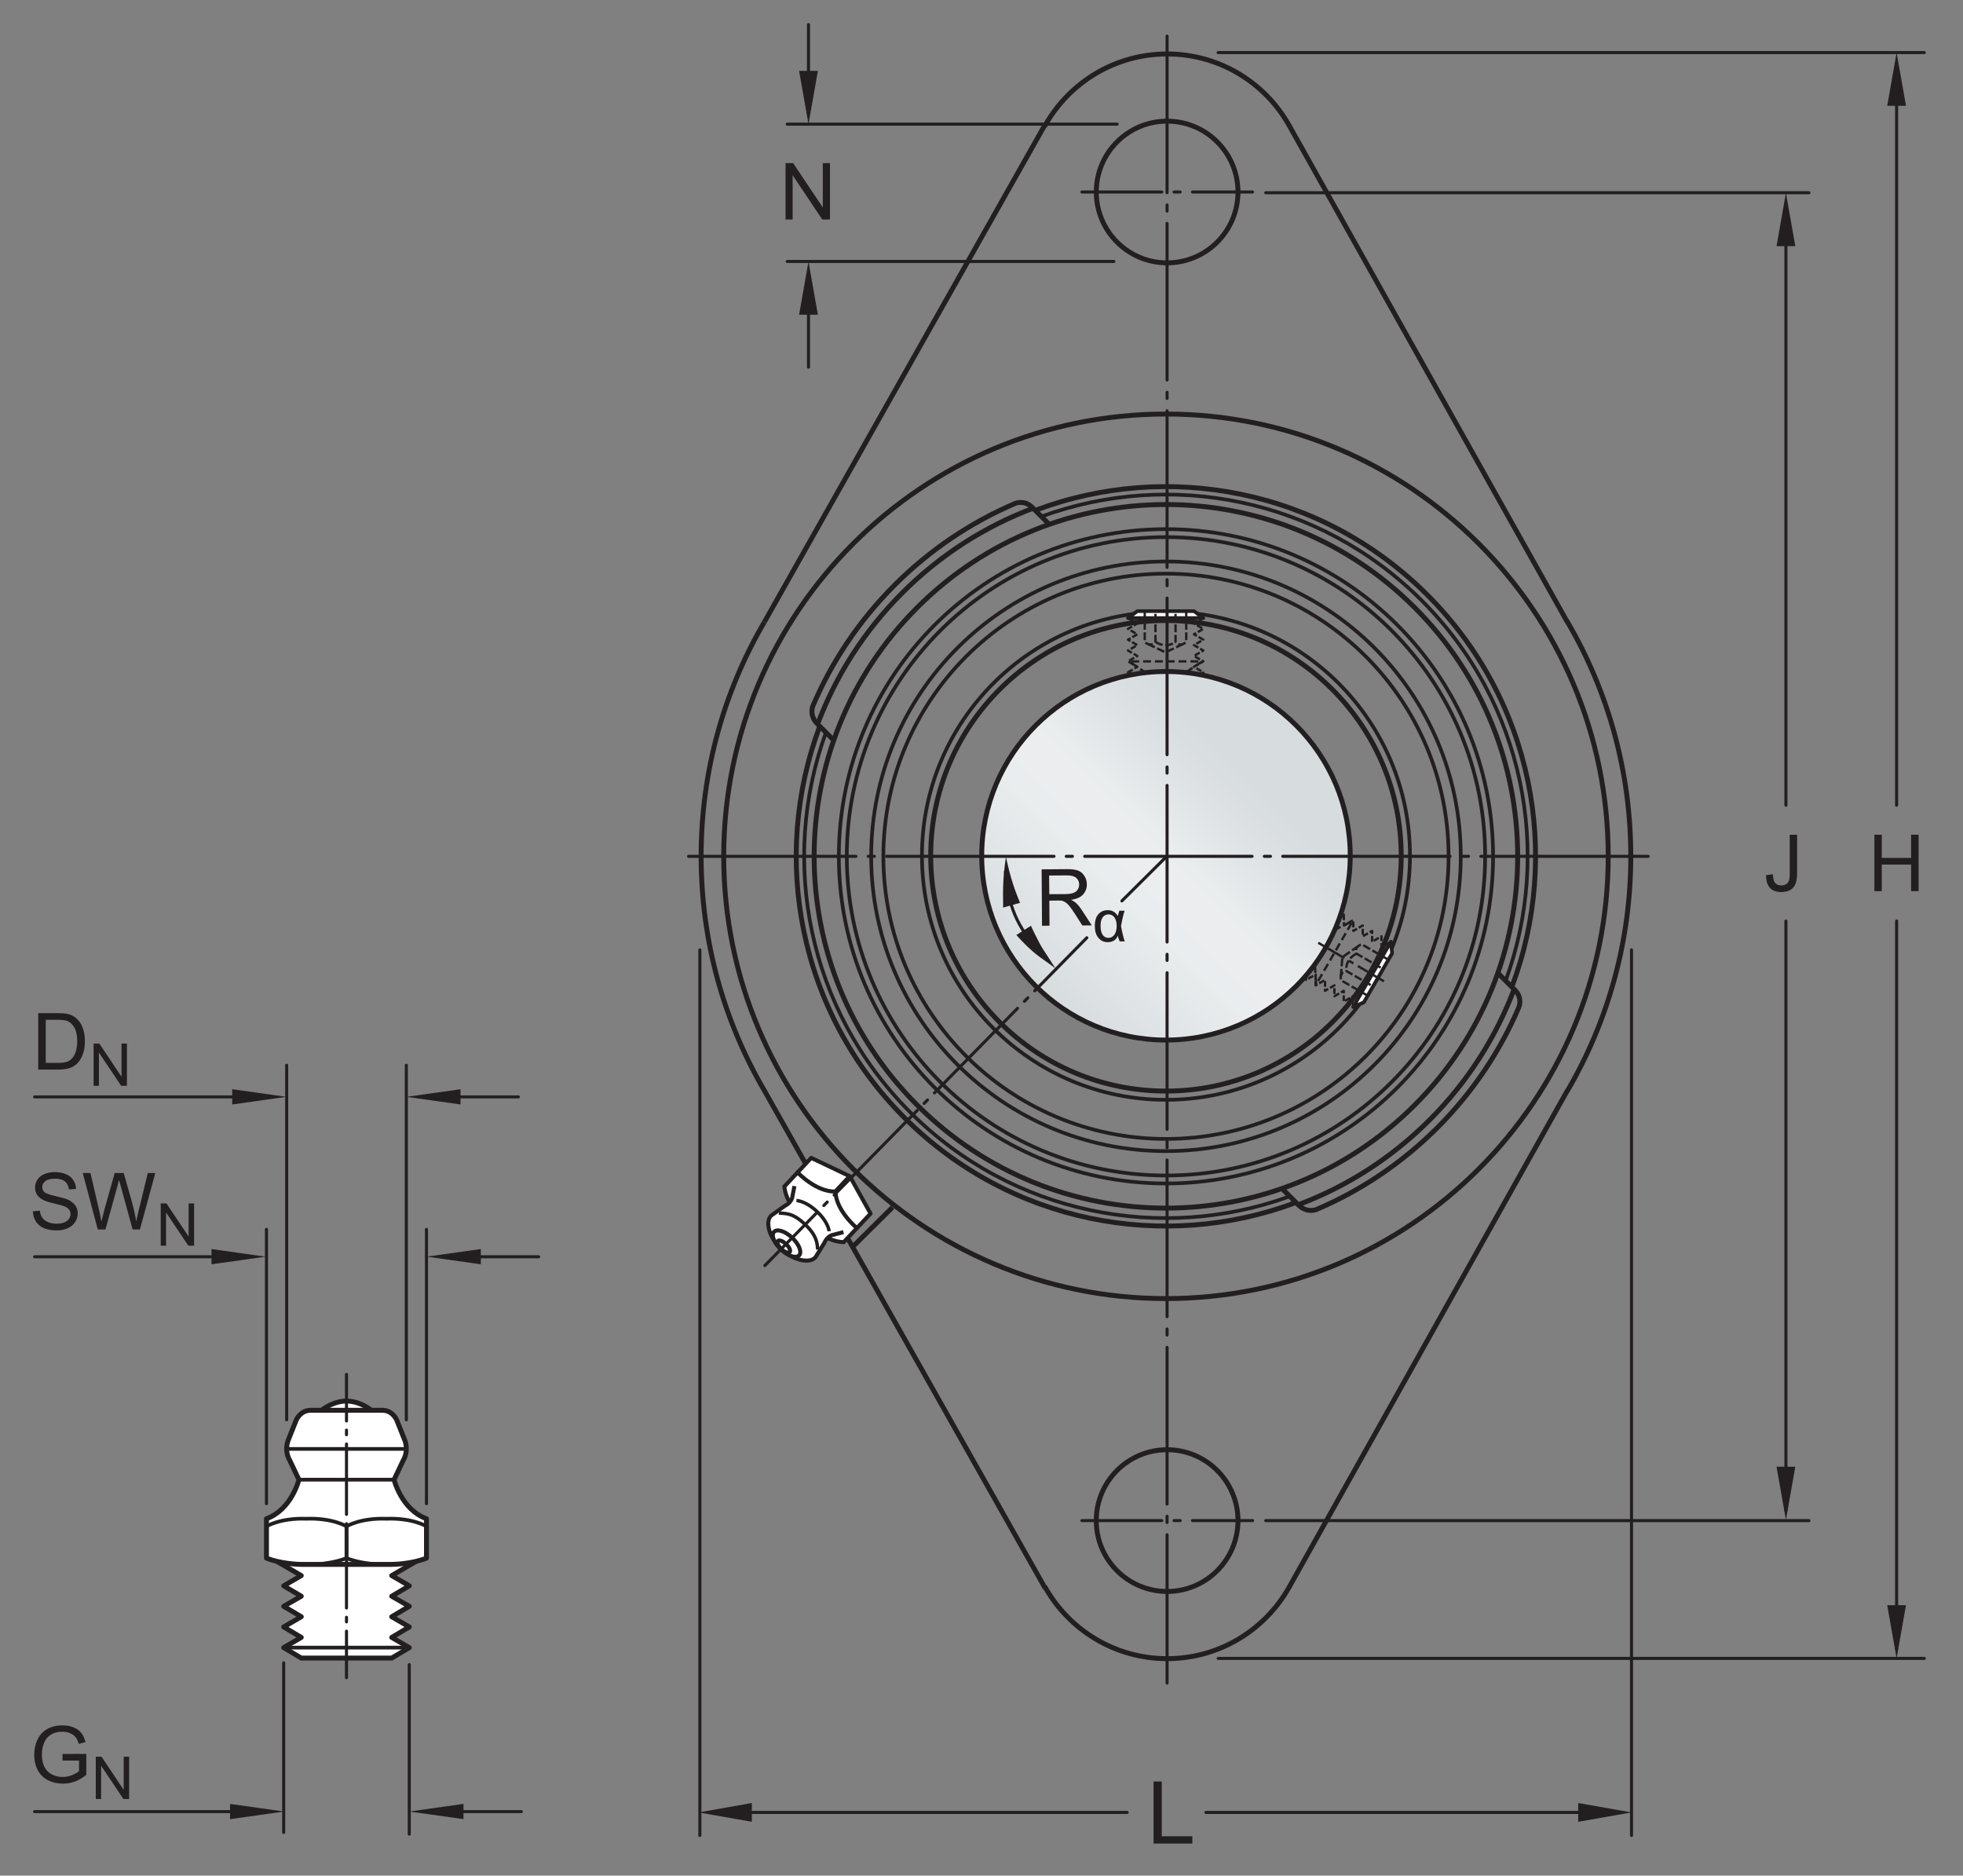 <?xml version="1.0" encoding="UTF-8"?>
<svg xmlns="http://www.w3.org/2000/svg" xmlns:xlink="http://www.w3.org/1999/xlink" width="299pt" height="285.67pt" viewBox="0 0 299 285.67" version="1.1">
<rect x="0" y="0" width="299" height="285.67" fill="#808080" stroke="none"/>
<defs>
<g>
<symbol overflow="visible" id="glyph0-0">
<path style="stroke:none;" d="M 1.5 0 L 1.5 -7.5 L 7.5 -7.5 L 7.5 0 Z M 1.688 -0.188 L 7.312 -0.188 L 7.312 -7.312 L 1.688 -7.312 Z M 1.688 -0.188 "/>
</symbol>
<symbol overflow="visible" id="glyph0-1">
<path style="stroke:none;" d="M 0.922 0 L 0.922 -8.594 L 2.078 -8.594 L 6.594 -1.844 L 6.594 -8.594 L 7.688 -8.594 L 7.688 0 L 6.516 0 L 2 -6.75 L 2 0 Z M 0.922 0 "/>
</symbol>
<symbol overflow="visible" id="glyph0-2">
<path style="stroke:none;" d="M 0.344 -2.438 L 1.375 -2.578 C 1.395 -1.922 1.516 -1.473 1.734 -1.234 C 1.953 -0.992 2.258 -0.875 2.656 -0.875 C 2.938 -0.875 3.18 -0.938 3.391 -1.062 C 3.598 -1.195 3.738 -1.375 3.812 -1.594 C 3.895 -1.82 3.938 -2.18 3.938 -2.672 L 3.938 -8.594 L 5.062 -8.594 L 5.062 -2.734 C 5.062 -2.016 4.973 -1.457 4.797 -1.062 C 4.629 -0.664 4.359 -0.363 3.984 -0.156 C 3.609 0.039 3.164 0.141 2.656 0.141 C 1.906 0.141 1.328 -0.07 0.922 -0.5 C 0.523 -0.938 0.332 -1.582 0.344 -2.438 Z M 0.344 -2.438 "/>
</symbol>
<symbol overflow="visible" id="glyph0-3">
<path style="stroke:none;" d="M 0.969 0 L 0.969 -8.594 L 2.094 -8.594 L 2.094 -5.062 L 6.562 -5.062 L 6.562 -8.594 L 7.703 -8.594 L 7.703 0 L 6.562 0 L 6.562 -4.047 L 2.094 -4.047 L 2.094 0 Z M 0.969 0 "/>
</symbol>
<symbol overflow="visible" id="glyph0-4">
<path style="stroke:none;" d="M 0.922 0 L 0.922 -8.594 L 3.891 -8.594 C 4.555 -8.594 5.066 -8.551 5.422 -8.469 C 5.91 -8.352 6.328 -8.148 6.672 -7.859 C 7.129 -7.473 7.469 -6.977 7.688 -6.375 C 7.914 -5.781 8.031 -5.102 8.031 -4.344 C 8.031 -3.688 7.953 -3.109 7.797 -2.609 C 7.648 -2.109 7.457 -1.691 7.219 -1.359 C 6.977 -1.023 6.711 -0.766 6.422 -0.578 C 6.141 -0.391 5.801 -0.242 5.406 -0.141 C 5.008 -0.047 4.551 0 4.031 0 Z M 2.062 -1.016 L 3.891 -1.016 C 4.461 -1.016 4.91 -1.066 5.234 -1.172 C 5.555 -1.273 5.812 -1.426 6 -1.625 C 6.27 -1.883 6.477 -2.242 6.625 -2.703 C 6.781 -3.16 6.859 -3.711 6.859 -4.359 C 6.859 -5.254 6.707 -5.941 6.406 -6.422 C 6.113 -6.91 5.758 -7.238 5.344 -7.406 C 5.031 -7.52 4.539 -7.578 3.875 -7.578 L 2.062 -7.578 Z M 2.062 -1.016 "/>
</symbol>
<symbol overflow="visible" id="glyph0-5">
<path style="stroke:none;" d="M 0.547 -2.766 L 1.609 -2.859 C 1.66 -2.422 1.781 -2.066 1.969 -1.797 C 2.156 -1.523 2.441 -1.301 2.828 -1.125 C 3.223 -0.957 3.664 -0.875 4.156 -0.875 C 4.582 -0.875 4.961 -0.938 5.297 -1.062 C 5.629 -1.195 5.875 -1.375 6.031 -1.594 C 6.195 -1.82 6.281 -2.066 6.281 -2.328 C 6.281 -2.598 6.203 -2.832 6.047 -3.031 C 5.891 -3.238 5.633 -3.41 5.281 -3.547 C 5.039 -3.641 4.523 -3.781 3.734 -3.969 C 2.953 -4.156 2.406 -4.332 2.094 -4.5 C 1.676 -4.719 1.367 -4.984 1.172 -5.297 C 0.973 -5.617 0.875 -5.977 0.875 -6.375 C 0.875 -6.801 0.992 -7.203 1.234 -7.578 C 1.484 -7.961 1.844 -8.25 2.312 -8.438 C 2.789 -8.633 3.316 -8.734 3.891 -8.734 C 4.523 -8.734 5.086 -8.629 5.578 -8.422 C 6.066 -8.223 6.441 -7.922 6.703 -7.516 C 6.961 -7.117 7.102 -6.672 7.125 -6.172 L 6.031 -6.094 C 5.969 -6.633 5.766 -7.039 5.422 -7.312 C 5.086 -7.594 4.594 -7.734 3.938 -7.734 C 3.25 -7.734 2.75 -7.609 2.438 -7.359 C 2.125 -7.109 1.969 -6.805 1.969 -6.453 C 1.969 -6.141 2.078 -5.883 2.297 -5.688 C 2.516 -5.488 3.082 -5.285 4 -5.078 C 4.926 -4.867 5.562 -4.688 5.906 -4.531 C 6.406 -4.289 6.773 -3.992 7.016 -3.641 C 7.254 -3.297 7.375 -2.891 7.375 -2.422 C 7.375 -1.961 7.242 -1.531 6.984 -1.125 C 6.723 -0.727 6.348 -0.414 5.859 -0.188 C 5.367 0.031 4.816 0.141 4.203 0.141 C 3.422 0.141 2.766 0.031 2.234 -0.188 C 1.711 -0.414 1.301 -0.758 1 -1.219 C 0.707 -1.676 0.555 -2.191 0.547 -2.766 Z M 0.547 -2.766 "/>
</symbol>
<symbol overflow="visible" id="glyph0-6">
<path style="stroke:none;" d="M 2.422 0 L 0.141 -8.594 L 1.312 -8.594 L 2.625 -2.953 C 2.758 -2.367 2.879 -1.785 2.984 -1.203 C 3.203 -2.117 3.332 -2.648 3.375 -2.797 L 5 -8.594 L 6.375 -8.594 L 7.609 -4.25 C 7.91 -3.164 8.133 -2.148 8.281 -1.203 C 8.383 -1.742 8.523 -2.367 8.703 -3.078 L 10.047 -8.594 L 11.188 -8.594 L 8.844 0 L 7.734 0 L 5.938 -6.547 C 5.781 -7.086 5.688 -7.422 5.656 -7.547 C 5.57 -7.16 5.488 -6.828 5.406 -6.547 L 3.594 0 Z M 2.422 0 "/>
</symbol>
<symbol overflow="visible" id="glyph0-7">
<path style="stroke:none;" d="M 4.953 -3.375 L 4.953 -4.375 L 8.578 -4.391 L 8.578 -1.203 C 8.023 -0.754 7.453 -0.414 6.859 -0.188 C 6.266 0.031 5.656 0.141 5.031 0.141 C 4.188 0.141 3.414 -0.035 2.719 -0.391 C 2.031 -0.754 1.508 -1.273 1.156 -1.953 C 0.812 -2.641 0.641 -3.406 0.641 -4.25 C 0.641 -5.094 0.812 -5.875 1.156 -6.594 C 1.508 -7.32 2.016 -7.859 2.672 -8.203 C 3.328 -8.555 4.082 -8.734 4.938 -8.734 C 5.562 -8.734 6.125 -8.633 6.625 -8.438 C 7.125 -8.238 7.516 -7.957 7.797 -7.594 C 8.086 -7.238 8.305 -6.77 8.453 -6.188 L 7.438 -5.906 C 7.301 -6.344 7.133 -6.688 6.938 -6.938 C 6.75 -7.188 6.477 -7.383 6.125 -7.531 C 5.77 -7.688 5.379 -7.766 4.953 -7.766 C 4.43 -7.766 3.977 -7.688 3.594 -7.531 C 3.219 -7.375 2.91 -7.164 2.672 -6.906 C 2.441 -6.645 2.266 -6.359 2.141 -6.047 C 1.922 -5.516 1.812 -4.941 1.812 -4.328 C 1.812 -3.555 1.941 -2.91 2.203 -2.391 C 2.473 -1.879 2.859 -1.5 3.359 -1.25 C 3.859 -1 4.395 -0.875 4.969 -0.875 C 5.457 -0.875 5.938 -0.969 6.406 -1.156 C 6.875 -1.352 7.227 -1.555 7.469 -1.766 L 7.469 -3.375 Z M 4.953 -3.375 "/>
</symbol>
<symbol overflow="visible" id="glyph1-0">
<path style="stroke:none;" d="M 1.656 0 L 1.656 -8.25 L 8.25 -8.25 L 8.25 0 Z M 1.859 -0.203 L 8.047 -0.203 L 8.047 -8.047 L 1.859 -8.047 Z M 1.859 -0.203 "/>
</symbol>
<symbol overflow="visible" id="glyph1-1">
<path style="stroke:none;" d="M 0.969 0 L 0.969 -9.453 L 2.219 -9.453 L 2.219 -1.109 L 6.875 -1.109 L 6.875 0 Z M 0.969 0 "/>
</symbol>
<symbol overflow="visible" id="glyph2-0">
<path style="stroke:none;" d="M 1.125 0 L 1.125 -5.625 L 5.625 -5.625 L 5.625 0 Z M 1.266 -0.141 L 5.484 -0.141 L 5.484 -5.484 L 1.266 -5.484 Z M 1.266 -0.141 "/>
</symbol>
<symbol overflow="visible" id="glyph2-1">
<path style="stroke:none;" d="M 0.688 0 L 0.688 -6.438 L 1.562 -6.438 L 4.938 -1.391 L 4.938 -6.438 L 5.766 -6.438 L 5.766 0 L 4.891 0 L 1.5 -5.062 L 1.5 0 Z M 0.688 0 "/>
</symbol>
<symbol overflow="visible" id="glyph3-0">
<path style="stroke:none;" d="M 1.5 -0.016 L 1.438 -7.516 L 7.438 -7.562 L 7.5 -0.062 Z M 1.688 -0.203 L 7.312 -0.25 L 7.25 -7.375 L 1.625 -7.328 Z M 1.688 -0.203 "/>
</symbol>
<symbol overflow="visible" id="glyph3-1">
<path style="stroke:none;" d="M 0.938 0 L 0.875 -8.594 L 4.688 -8.625 C 5.457 -8.633 6.039 -8.562 6.438 -8.406 C 6.832 -8.25 7.148 -7.977 7.391 -7.594 C 7.641 -7.207 7.766 -6.781 7.766 -6.312 C 7.766 -5.695 7.566 -5.176 7.172 -4.75 C 6.785 -4.332 6.18 -4.066 5.359 -3.953 C 5.66 -3.805 5.891 -3.664 6.047 -3.531 C 6.391 -3.227 6.707 -2.848 7 -2.391 L 8.516 -0.062 L 7.078 -0.047 L 5.938 -1.828 C 5.602 -2.348 5.328 -2.738 5.109 -3 C 4.891 -3.27 4.691 -3.457 4.516 -3.562 C 4.348 -3.676 4.176 -3.758 4 -3.812 C 3.875 -3.832 3.664 -3.844 3.375 -3.844 L 2.047 -3.828 L 2.078 -0.016 Z M 2.047 -4.812 L 4.5 -4.828 C 5.008 -4.836 5.41 -4.895 5.703 -5 C 6.004 -5.113 6.227 -5.285 6.375 -5.516 C 6.52 -5.754 6.594 -6.016 6.594 -6.297 C 6.594 -6.703 6.441 -7.035 6.141 -7.297 C 5.836 -7.555 5.367 -7.68 4.734 -7.672 L 2.016 -7.656 Z M 2.047 -4.812 "/>
</symbol>
<symbol overflow="visible" id="glyph4-0">
<path style="stroke:none;" d="M 1.125 -0.016 L 1.078 -5.641 L 5.578 -5.672 L 5.625 -0.047 Z M 1.266 -0.156 L 5.484 -0.188 L 5.438 -5.531 L 1.219 -5.5 Z M 1.266 -0.156 "/>
</symbol>
<symbol overflow="visible" id="glyph4-1">
<path style="stroke:none;" d="M 4.031 -4.703 L 4.828 -4.703 C 4.629 -4.055 4.445 -3.273 4.281 -2.359 C 4.5 -1.234 4.691 -0.457 4.859 -0.031 L 4.078 -0.031 C 3.953 -0.32 3.859 -0.609 3.797 -0.891 C 3.547 -0.242 3.035 0.082 2.266 0.094 C 1.68 0.094 1.207 -0.125 0.844 -0.562 C 0.477 -1 0.297 -1.594 0.297 -2.344 C 0.285 -3.113 0.457 -3.711 0.812 -4.141 C 1.176 -4.566 1.656 -4.781 2.25 -4.781 C 2.613 -4.781 2.91 -4.707 3.141 -4.562 C 3.379 -4.426 3.598 -4.207 3.797 -3.906 C 3.816 -4.008 3.895 -4.273 4.031 -4.703 Z M 2.375 -4.141 C 2 -4.141 1.703 -3.984 1.484 -3.672 C 1.266 -3.367 1.16 -2.93 1.172 -2.359 C 1.172 -1.797 1.273 -1.352 1.484 -1.031 C 1.703 -0.719 2 -0.562 2.375 -0.562 C 2.727 -0.562 3.023 -0.719 3.266 -1.031 C 3.504 -1.352 3.625 -1.812 3.625 -2.406 C 3.613 -2.977 3.492 -3.41 3.266 -3.703 C 3.047 -3.992 2.75 -4.141 2.375 -4.141 Z M 2.375 -4.141 "/>
</symbol>
</g>
<clipPath id="clip1">
  <path d="M 149 102 L 206 102 L 206 159 L 149 159 Z M 149 102 "/>
</clipPath>
<clipPath id="clip2">
  <path d="M 149.531 130.344 C 149.531 145.844 162.098 158.406 177.598 158.406 C 193.098 158.406 205.664 145.844 205.664 130.344 C 205.664 114.84 193.098 102.273 177.598 102.273 C 162.098 102.273 149.531 114.84 149.531 130.344 "/>
</clipPath>
<clipPath id="clip3">
  <path d="M 149.531 130.344 C 149.531 145.844 162.098 158.406 177.598 158.406 C 193.098 158.406 205.664 145.844 205.664 130.344 C 205.664 114.84 193.098 102.273 177.598 102.273 C 162.098 102.273 149.531 114.84 149.531 130.344 "/>
</clipPath>
<linearGradient id="linear0" gradientUnits="userSpaceOnUse" x1="-0.207" y1="0" x2="1.207" y2="0" gradientTransform="matrix(39.693,-39.693,39.693,39.693,157.751,150.188)">
<stop offset="0" style="stop-color:rgb(84.215%,86.259%,87.21%);stop-opacity:1;"/>
<stop offset="0.125" style="stop-color:rgb(84.215%,86.259%,87.21%);stop-opacity:1;"/>
<stop offset="0.156" style="stop-color:rgb(84.369%,86.397%,87.338%);stop-opacity:1;"/>
<stop offset="0.164" style="stop-color:rgb(84.647%,86.642%,87.569%);stop-opacity:1;"/>
<stop offset="0.172" style="stop-color:rgb(84.892%,86.861%,87.775%);stop-opacity:1;"/>
<stop offset="0.18" style="stop-color:rgb(85.136%,87.077%,87.976%);stop-opacity:1;"/>
<stop offset="0.188" style="stop-color:rgb(85.382%,87.296%,88.181%);stop-opacity:1;"/>
<stop offset="0.195" style="stop-color:rgb(85.629%,87.514%,88.385%);stop-opacity:1;"/>
<stop offset="0.203" style="stop-color:rgb(85.875%,87.73%,88.588%);stop-opacity:1;"/>
<stop offset="0.211" style="stop-color:rgb(86.121%,87.949%,88.791%);stop-opacity:1;"/>
<stop offset="0.219" style="stop-color:rgb(86.366%,88.165%,88.994%);stop-opacity:1;"/>
<stop offset="0.227" style="stop-color:rgb(86.612%,88.382%,89.197%);stop-opacity:1;"/>
<stop offset="0.234" style="stop-color:rgb(86.858%,88.599%,89.4%);stop-opacity:1;"/>
<stop offset="0.242" style="stop-color:rgb(87.103%,88.815%,89.603%);stop-opacity:1;"/>
<stop offset="0.25" style="stop-color:rgb(87.35%,89.032%,89.806%);stop-opacity:1;"/>
<stop offset="0.258" style="stop-color:rgb(87.596%,89.25%,90.009%);stop-opacity:1;"/>
<stop offset="0.266" style="stop-color:rgb(87.842%,89.465%,90.21%);stop-opacity:1;"/>
<stop offset="0.273" style="stop-color:rgb(88.089%,89.684%,90.413%);stop-opacity:1;"/>
<stop offset="0.281" style="stop-color:rgb(88.335%,89.899%,90.614%);stop-opacity:1;"/>
<stop offset="0.289" style="stop-color:rgb(88.58%,90.114%,90.816%);stop-opacity:1;"/>
<stop offset="0.297" style="stop-color:rgb(88.824%,90.329%,91.017%);stop-opacity:1;"/>
<stop offset="0.305" style="stop-color:rgb(89.072%,90.546%,91.219%);stop-opacity:1;"/>
<stop offset="0.312" style="stop-color:rgb(89.316%,90.759%,91.418%);stop-opacity:1;"/>
<stop offset="0.32" style="stop-color:rgb(89.561%,90.974%,91.62%);stop-opacity:1;"/>
<stop offset="0.328" style="stop-color:rgb(89.806%,91.188%,91.818%);stop-opacity:1;"/>
<stop offset="0.336" style="stop-color:rgb(90.05%,91.403%,92.018%);stop-opacity:1;"/>
<stop offset="0.344" style="stop-color:rgb(90.294%,91.615%,92.216%);stop-opacity:1;"/>
<stop offset="0.352" style="stop-color:rgb(90.538%,91.829%,92.415%);stop-opacity:1;"/>
<stop offset="0.359" style="stop-color:rgb(90.782%,92.041%,92.613%);stop-opacity:1;"/>
<stop offset="0.367" style="stop-color:rgb(91.022%,92.252%,92.81%);stop-opacity:1;"/>
<stop offset="0.375" style="stop-color:rgb(91.263%,92.461%,93.005%);stop-opacity:1;"/>
<stop offset="0.383" style="stop-color:rgb(91.502%,92.671%,93.199%);stop-opacity:1;"/>
<stop offset="0.391" style="stop-color:rgb(91.74%,92.877%,93.393%);stop-opacity:1;"/>
<stop offset="0.406" style="stop-color:rgb(91.924%,93.037%,93.541%);stop-opacity:1;"/>
<stop offset="0.438" style="stop-color:rgb(91.988%,93.094%,93.594%);stop-opacity:1;"/>
<stop offset="0.5" style="stop-color:rgb(91.988%,93.094%,93.594%);stop-opacity:1;"/>
<stop offset="0.516" style="stop-color:rgb(91.835%,92.96%,93.469%);stop-opacity:1;"/>
<stop offset="0.523" style="stop-color:rgb(91.499%,92.668%,93.198%);stop-opacity:1;"/>
<stop offset="0.531" style="stop-color:rgb(91.136%,92.351%,92.902%);stop-opacity:1;"/>
<stop offset="0.539" style="stop-color:rgb(90.778%,92.038%,92.61%);stop-opacity:1;"/>
<stop offset="0.547" style="stop-color:rgb(90.424%,91.73%,92.323%);stop-opacity:1;"/>
<stop offset="0.555" style="stop-color:rgb(90.076%,91.425%,92.039%);stop-opacity:1;"/>
<stop offset="0.562" style="stop-color:rgb(89.731%,91.122%,91.757%);stop-opacity:1;"/>
<stop offset="0.57" style="stop-color:rgb(89.392%,90.826%,91.481%);stop-opacity:1;"/>
<stop offset="0.578" style="stop-color:rgb(89.059%,90.533%,91.208%);stop-opacity:1;"/>
<stop offset="0.586" style="stop-color:rgb(88.728%,90.244%,90.936%);stop-opacity:1;"/>
<stop offset="0.594" style="stop-color:rgb(88.403%,89.96%,90.672%);stop-opacity:1;"/>
<stop offset="0.602" style="stop-color:rgb(88.086%,89.68%,90.41%);stop-opacity:1;"/>
<stop offset="0.609" style="stop-color:rgb(87.773%,89.404%,90.154%);stop-opacity:1;"/>
<stop offset="0.617" style="stop-color:rgb(87.466%,89.136%,89.902%);stop-opacity:1;"/>
<stop offset="0.625" style="stop-color:rgb(87.167%,88.872%,89.656%);stop-opacity:1;"/>
<stop offset="0.633" style="stop-color:rgb(86.874%,88.614%,89.413%);stop-opacity:1;"/>
<stop offset="0.641" style="stop-color:rgb(86.588%,88.361%,89.177%);stop-opacity:1;"/>
<stop offset="0.648" style="stop-color:rgb(86.308%,88.113%,88.947%);stop-opacity:1;"/>
<stop offset="0.656" style="stop-color:rgb(86.037%,87.874%,88.722%);stop-opacity:1;"/>
<stop offset="0.664" style="stop-color:rgb(85.774%,87.642%,88.506%);stop-opacity:1;"/>
<stop offset="0.672" style="stop-color:rgb(85.521%,87.418%,88.295%);stop-opacity:1;"/>
<stop offset="0.68" style="stop-color:rgb(85.28%,87.204%,88.094%);stop-opacity:1;"/>
<stop offset="0.688" style="stop-color:rgb(85.048%,86.998%,87.903%);stop-opacity:1;"/>
<stop offset="0.703" style="stop-color:rgb(84.734%,86.72%,87.642%);stop-opacity:1;"/>
<stop offset="0.719" style="stop-color:rgb(84.38%,86.406%,87.347%);stop-opacity:1;"/>
<stop offset="0.75" style="stop-color:rgb(84.222%,86.266%,87.216%);stop-opacity:1;"/>
<stop offset="1" style="stop-color:rgb(84.215%,86.259%,87.21%);stop-opacity:1;"/>
</linearGradient>
</defs>
<g id="surface1">
<path style="fill:none;stroke-width:7.48;stroke-linecap:butt;stroke-linejoin:miter;stroke:rgb(13.73%,12.16%,12.549%);stroke-opacity:1;stroke-miterlimit:4;" d="M 1359.414 1017.911 L 1300.43 959.356 " transform="matrix(0.1,0,0,-0.1,0,285.67)"/>
<path style="fill:none;stroke-width:7.48;stroke-linecap:butt;stroke-linejoin:round;stroke:rgb(13.73%,12.16%,12.549%);stroke-opacity:1;stroke-miterlimit:4;" d="M 2449.609 1552.481 C 2449.609 1924.513 2148.008 2226.114 1775.977 2226.114 C 1403.945 2226.114 1102.344 1924.513 1102.344 1552.481 C 1102.344 1180.45 1403.945 878.888 1775.977 878.888 C 2148.008 878.888 2449.609 1180.45 2449.609 1552.481 Z M 2449.609 1552.481 " transform="matrix(0.1,0,0,-0.1,0,285.67)"/>
<path style="fill:none;stroke-width:7.48;stroke-linecap:butt;stroke-linejoin:round;stroke:rgb(13.73%,12.16%,12.549%);stroke-opacity:1;stroke-miterlimit:4;" d="M 2154.766 1931.348 C 1945.547 2140.606 1606.25 2140.567 1397.031 1931.348 C 1187.773 1722.091 1187.773 1382.833 1397.031 1173.614 C 1606.289 964.395 1945.508 964.356 2154.766 1173.575 C 2363.984 1382.833 2364.023 1722.091 2154.766 1931.348 Z M 2154.766 1931.348 " transform="matrix(0.1,0,0,-0.1,0,285.67)"/>
<path style="fill:none;stroke-width:5.61;stroke-linecap:butt;stroke-linejoin:round;stroke:rgb(13.73%,12.16%,12.549%);stroke-opacity:1;stroke-miterlimit:4;" d="M 2274.258 1552.481 C 2274.258 1827.716 2051.172 2050.802 1775.977 2050.802 C 1500.781 2050.802 1277.695 1827.716 1277.695 1552.481 C 1277.695 1277.325 1500.781 1054.2 1775.977 1054.2 C 2051.172 1054.2 2274.258 1277.325 2274.258 1552.481 Z M 2274.258 1552.481 " transform="matrix(0.1,0,0,-0.1,0,285.67)"/>
<path style="fill:none;stroke-width:5.61;stroke-linecap:butt;stroke-linejoin:round;stroke:rgb(13.73%,12.16%,12.549%);stroke-opacity:1;stroke-miterlimit:4;" d="M 2262.148 1552.481 C 2262.148 1821.036 2044.492 2038.653 1775.977 2038.653 C 1507.5 2038.653 1289.805 1821.036 1289.805 1552.481 C 1289.805 1284.005 1507.5 1066.348 1775.977 1066.348 C 2044.492 1066.348 2262.148 1284.005 2262.148 1552.481 Z M 2262.148 1552.481 " transform="matrix(0.1,0,0,-0.1,0,285.67)"/>
<path style="fill:none;stroke-width:5.61;stroke-linecap:butt;stroke-linejoin:round;stroke:rgb(13.73%,12.16%,12.549%);stroke-opacity:1;stroke-miterlimit:4;" d="M 2225 1552.481 C 2225 1800.489 2023.945 2001.544 1775.977 2001.544 C 1527.969 2001.544 1326.953 1800.489 1326.953 1552.481 C 1326.953 1304.552 1527.969 1103.497 1775.977 1103.497 C 2023.945 1103.497 2225 1304.552 2225 1552.481 Z M 2225 1552.481 " transform="matrix(0.1,0,0,-0.1,0,285.67)"/>
<path style="fill:none;stroke-width:5.61;stroke-linecap:butt;stroke-linejoin:round;stroke:rgb(13.73%,12.16%,12.549%);stroke-opacity:1;stroke-miterlimit:4;" d="M 2206.445 1552.481 C 2206.445 1790.216 2013.711 1982.989 1775.977 1982.989 C 1538.242 1982.989 1345.508 1790.216 1345.508 1552.481 C 1345.508 1314.786 1538.242 1122.052 1775.977 1122.052 C 2013.711 1122.052 2206.445 1314.786 2206.445 1552.481 Z M 2206.445 1552.481 " transform="matrix(0.1,0,0,-0.1,0,285.67)"/>
<path style="fill:none;stroke-width:7.48;stroke-linecap:butt;stroke-linejoin:round;stroke:rgb(13.73%,12.16%,12.549%);stroke-opacity:1;stroke-miterlimit:4;" d="M 1269.922 1729.278 L 1245.352 1753.848 C 1231.641 1767.559 1238.32 1781.934 1238.32 1781.934 C 1266.797 1848.692 1308.242 1911.192 1362.695 1965.645 C 1417.188 2020.177 1479.805 2061.622 1546.602 2090.098 C 1546.602 2090.098 1560.508 2095.762 1572.266 2084.005 L 1597.891 2058.341 " transform="matrix(0.1,0,0,-0.1,0,285.67)"/>
<path style="fill:none;stroke-width:5.61;stroke-linecap:butt;stroke-linejoin:round;stroke:rgb(13.73%,12.16%,12.549%);stroke-opacity:1;stroke-miterlimit:4;" d="M 2293.516 1363.302 C 2364.648 1558.38 2321.992 1785.606 2165.508 1942.091 C 2009.023 2098.575 1781.836 2141.231 1586.836 2070.216 " transform="matrix(0.1,0,0,-0.1,0,285.67)"/>
<path style="fill:none;stroke-width:5.61;stroke-linecap:butt;stroke-linejoin:round;stroke:rgb(13.73%,12.16%,12.549%);stroke-opacity:1;stroke-miterlimit:4;" d="M 1258.047 1741.192 C 1187.148 1546.192 1229.844 1319.239 1386.25 1162.833 C 1542.539 1006.544 1769.375 963.77 1964.258 1034.552 " transform="matrix(0.1,0,0,-0.1,0,285.67)"/>
<path style="fill:none;stroke-width:7.48;stroke-linecap:butt;stroke-linejoin:round;stroke:rgb(13.73%,12.16%,12.549%);stroke-opacity:1;stroke-miterlimit:4;" d="M 1245.469 1754.044 C 1272.812 1826.934 1315.82 1895.255 1374.453 1953.888 C 1432.969 2012.442 1501.211 2055.411 1573.984 2082.755 " transform="matrix(0.1,0,0,-0.1,0,285.67)"/>
<path style="fill:none;stroke-width:7.48;stroke-linecap:butt;stroke-linejoin:round;stroke:rgb(13.73%,12.16%,12.549%);stroke-opacity:1;stroke-miterlimit:4;" d="M 1952.891 1046.309 L 1977.422 1021.778 C 1991.133 1008.067 2005.547 1014.747 2005.547 1014.747 C 2072.266 1043.223 2134.805 1084.669 2189.258 1139.083 C 2243.75 1193.614 2285.234 1256.192 2313.672 1323.028 C 2313.672 1323.028 2319.336 1336.934 2307.578 1348.692 L 2281.953 1374.317 " transform="matrix(0.1,0,0,-0.1,0,285.67)"/>
<path style="fill:none;stroke-width:7.48;stroke-linecap:butt;stroke-linejoin:round;stroke:rgb(13.73%,12.16%,12.549%);stroke-opacity:1;stroke-miterlimit:4;" d="M 1977.617 1021.856 C 2050.508 1049.239 2118.828 1092.247 2177.461 1150.88 C 2236.016 1209.395 2278.984 1277.638 2306.367 1350.372 " transform="matrix(0.1,0,0,-0.1,0,285.67)"/>
<path style="fill:none;stroke-width:7.48;stroke-linecap:butt;stroke-linejoin:round;stroke:rgb(13.73%,12.16%,12.549%);stroke-opacity:1;stroke-miterlimit:4;" d="M 2302.891 1353.848 C 2378.359 1554.395 2335.352 1789.317 2174.023 1950.645 C 2012.695 2111.973 1777.773 2154.942 1577.227 2079.512 " transform="matrix(0.1,0,0,-0.1,0,285.67)"/>
<path style="fill:none;stroke-width:7.48;stroke-linecap:butt;stroke-linejoin:round;stroke:rgb(13.73%,12.16%,12.549%);stroke-opacity:1;stroke-miterlimit:4;" d="M 1248.711 1750.763 C 1173.438 1550.333 1216.445 1315.567 1377.695 1154.278 C 1538.594 993.419 1772.617 950.216 1972.734 1024.747 " transform="matrix(0.1,0,0,-0.1,0,285.67)"/>
<g clip-path="url(#clip1)" clip-rule="nonzero">
<g clip-path="url(#clip2)" clip-rule="nonzero">
<g clip-path="url(#clip3)" clip-rule="nonzero">
<path style=" stroke:none;fill-rule:nonzero;fill:url(#linear0);" d="M 121.465 130.34 L 177.598 186.473 L 233.73 130.34 L 177.598 74.207 Z M 121.465 130.34 "/>
</g>
</g>
</g>
<path style="fill:none;stroke-width:7.48;stroke-linecap:butt;stroke-linejoin:miter;stroke:rgb(13.73%,12.16%,12.549%);stroke-opacity:1;stroke-miterlimit:4;" d="M 2056.641 1553.263 C 2056.641 1708.302 1930.977 1833.966 1775.977 1833.966 C 1620.977 1833.966 1495.312 1708.302 1495.312 1553.263 C 1495.312 1398.263 1620.977 1272.638 1775.977 1272.638 C 1930.977 1272.638 2056.641 1398.263 2056.641 1553.263 Z M 2056.641 1553.263 " transform="matrix(0.1,0,0,-0.1,0,285.67)"/>
<path style="fill:none;stroke-width:5.61;stroke-linecap:butt;stroke-linejoin:round;stroke:rgb(13.73%,12.16%,12.549%);stroke-opacity:1;stroke-miterlimit:4;" d="M 2147.656 1553.263 C 2147.656 1758.575 1981.25 1924.981 1775.977 1924.981 C 1570.703 1924.981 1404.297 1758.575 1404.297 1553.263 C 1404.297 1348.028 1570.703 1181.622 1775.977 1181.622 C 1981.25 1181.622 2147.656 1348.028 2147.656 1553.263 Z M 2147.656 1553.263 " transform="matrix(0.1,0,0,-0.1,0,285.67)"/>
<path style="fill:none;stroke-width:7.48;stroke-linecap:butt;stroke-linejoin:round;stroke:rgb(13.73%,12.16%,12.549%);stroke-opacity:1;stroke-miterlimit:4;" d="M 2134.297 1553.263 C 2134.297 1751.192 1973.867 1911.622 1775.977 1911.622 C 1578.047 1911.622 1417.617 1751.192 1417.617 1553.263 C 1417.617 1355.372 1578.047 1194.942 1775.977 1194.942 C 1973.867 1194.942 2134.297 1355.372 2134.297 1553.263 Z M 2134.297 1553.263 " transform="matrix(0.1,0,0,-0.1,0,285.67)"/>
<path style="fill-rule:nonzero;fill:rgb(100%,100%,100%);fill-opacity:1;stroke-width:5.61;stroke-linecap:butt;stroke-linejoin:round;stroke:rgb(13.73%,12.16%,12.549%);stroke-opacity:1;stroke-miterlimit:4;" d="M 1718.086 1915.372 L 1732.344 1925.919 L 1818.633 1925.919 L 1832.891 1915.372 Z M 1718.086 1915.372 " transform="matrix(0.1,0,0,-0.1,0,285.67)"/>
<path style="fill:none;stroke-width:3.6;stroke-linecap:butt;stroke-linejoin:round;stroke:rgb(13.73%,12.16%,12.549%);stroke-opacity:1;stroke-dasharray:8.8,3.08;stroke-miterlimit:4;" d="M 1729.766 1829.083 L 1718.086 1832.598 L 1732.344 1841.153 L 1718.086 1849.434 L 1732.344 1857.638 L 1718.086 1865.919 L 1732.344 1874.161 L 1718.086 1882.403 L 1732.344 1890.645 L 1718.086 1898.888 L 1732.344 1907.13 L 1718.086 1915.372 L 1732.344 1925.919 L 1818.633 1925.919 L 1832.891 1915.372 L 1818.633 1907.13 L 1832.891 1898.888 L 1818.633 1890.645 L 1832.891 1882.403 L 1818.633 1874.161 L 1832.891 1865.919 L 1818.633 1857.638 L 1832.891 1849.434 L 1818.633 1841.153 L 1832.891 1832.598 L 1826.641 1829.083 " transform="matrix(0.1,0,0,-0.1,0,285.67)"/>
<path style="fill:none;stroke-width:3.6;stroke-linecap:butt;stroke-linejoin:round;stroke:rgb(13.73%,12.16%,12.549%);stroke-opacity:1;stroke-dasharray:12,6;stroke-miterlimit:4;" d="M 1806.602 1832.95 L 1831.406 1849.395 L 1719.766 1849.395 L 1744.141 1832.794 Z M 1806.602 1832.95 " transform="matrix(0.1,0,0,-0.1,0,285.67)"/>
<path style="fill:none;stroke-width:3.6;stroke-linecap:butt;stroke-linejoin:round;stroke:rgb(13.73%,12.16%,12.549%);stroke-opacity:1;stroke-dasharray:12,4;stroke-miterlimit:4;" d="M 1743.672 1925.645 L 1743.672 1879.122 C 1743.672 1879.122 1752.305 1869.747 1759.961 1879.122 L 1759.961 1925.645 " transform="matrix(0.1,0,0,-0.1,0,285.67)"/>
<path style="fill:none;stroke-width:3.6;stroke-linecap:butt;stroke-linejoin:round;stroke:rgb(13.73%,12.16%,12.549%);stroke-opacity:1;stroke-dasharray:12,4;stroke-miterlimit:4;" d="M 1806.836 1925.645 L 1806.836 1879.122 C 1806.836 1879.122 1798.164 1869.747 1790.547 1879.122 L 1790.547 1925.645 " transform="matrix(0.1,0,0,-0.1,0,285.67)"/>
<path style="fill:none;stroke-width:3.6;stroke-linecap:butt;stroke-linejoin:round;stroke:rgb(13.73%,12.16%,12.549%);stroke-opacity:1;stroke-dasharray:12,4;stroke-miterlimit:4;" d="M 1759.961 1879.122 C 1759.961 1879.122 1775.234 1867.677 1790.547 1879.122 " transform="matrix(0.1,0,0,-0.1,0,285.67)"/>
<path style="fill:none;stroke-width:3.6;stroke-linecap:butt;stroke-linejoin:round;stroke:rgb(13.73%,12.16%,12.549%);stroke-opacity:1;stroke-dasharray:12,4;stroke-miterlimit:4;" d="M 1748.125 1875.997 L 1775.234 1863.145 L 1803.984 1876.778 " transform="matrix(0.1,0,0,-0.1,0,285.67)"/>
<path style="fill-rule:nonzero;fill:rgb(100%,100%,100%);fill-opacity:1;stroke-width:5.61;stroke-linecap:butt;stroke-linejoin:round;stroke:rgb(13.73%,12.16%,12.549%);stroke-opacity:1;stroke-miterlimit:4;" d="M 2118.516 1422.403 L 2120.469 1404.747 L 2077.344 1330.059 L 2061.094 1322.95 Z M 2118.516 1422.403 " transform="matrix(0.1,0,0,-0.1,0,285.67)"/>
<path style="fill:none;stroke-width:3.6;stroke-linecap:butt;stroke-linejoin:round;stroke:rgb(13.73%,12.16%,12.549%);stroke-opacity:1;stroke-dasharray:8.8,3.08;stroke-miterlimit:4;" d="M 2037.969 1455.45 L 2046.797 1463.809 L 2047.109 1447.169 L 2061.367 1455.372 L 2061.367 1438.927 L 2075.664 1447.13 L 2075.703 1430.645 L 2089.961 1438.888 L 2089.961 1422.403 L 2104.258 1430.645 L 2104.258 1414.161 L 2118.516 1422.403 L 2120.469 1404.747 L 2077.344 1330.059 L 2061.094 1322.95 L 2061.094 1339.434 L 2046.797 1331.192 L 2046.797 1347.677 L 2032.539 1339.434 L 2032.539 1355.919 L 2018.242 1347.677 L 2018.242 1364.2 L 2003.984 1355.919 L 2003.984 1372.442 L 1989.375 1364.317 L 1989.531 1371.505 " transform="matrix(0.1,0,0,-0.1,0,285.67)"/>
<path style="fill:none;stroke-width:3.6;stroke-linecap:butt;stroke-linejoin:round;stroke:rgb(13.73%,12.16%,12.549%);stroke-opacity:1;stroke-dasharray:12,6;stroke-miterlimit:4;" d="M 2002.812 1386.973 L 2004.648 1357.247 L 2060.508 1453.927 L 2033.984 1441.114 Z M 2002.812 1386.973 " transform="matrix(0.1,0,0,-0.1,0,285.67)"/>
<path style="fill:none;stroke-width:3.6;stroke-linecap:butt;stroke-linejoin:round;stroke:rgb(13.73%,12.16%,12.549%);stroke-opacity:1;stroke-dasharray:46,8,8,8;stroke-miterlimit:4;" d="M 2007.93 1420.802 L 2108.789 1361.622 " transform="matrix(0.1,0,0,-0.1,0,285.67)"/>
<path style="fill:none;stroke-width:3.6;stroke-linecap:butt;stroke-linejoin:round;stroke:rgb(13.73%,12.16%,12.549%);stroke-opacity:1;stroke-dasharray:12,4;stroke-miterlimit:4;" d="M 2114.648 1395.098 L 2074.336 1418.38 C 2074.336 1418.38 2061.875 1415.567 2066.172 1404.239 L 2106.484 1380.997 " transform="matrix(0.1,0,0,-0.1,0,285.67)"/>
<path style="fill:none;stroke-width:3.6;stroke-linecap:butt;stroke-linejoin:round;stroke:rgb(13.73%,12.16%,12.549%);stroke-opacity:1;stroke-dasharray:12,4;stroke-miterlimit:4;" d="M 2083.008 1340.372 L 2042.734 1363.653 C 2042.734 1363.653 2038.945 1375.841 2050.859 1377.755 L 2091.211 1354.473 " transform="matrix(0.1,0,0,-0.1,0,285.67)"/>
<path style="fill:none;stroke-width:3.6;stroke-linecap:butt;stroke-linejoin:round;stroke:rgb(13.73%,12.16%,12.549%);stroke-opacity:1;stroke-dasharray:12,4;stroke-miterlimit:4;" d="M 2066.172 1404.239 C 2066.172 1404.239 2048.633 1396.739 2050.859 1377.755 " transform="matrix(0.1,0,0,-0.1,0,285.67)"/>
<path style="fill:none;stroke-width:3.6;stroke-linecap:butt;stroke-linejoin:round;stroke:rgb(13.73%,12.16%,12.549%);stroke-opacity:1;stroke-dasharray:12,4;stroke-miterlimit:4;" d="M 2069.375 1416.036 L 2044.688 1399.005 L 2042.109 1367.286 " transform="matrix(0.1,0,0,-0.1,0,285.67)"/>
<path style="fill:none;stroke-width:7.48;stroke-linecap:butt;stroke-linejoin:round;stroke:rgb(13.73%,12.16%,12.549%);stroke-opacity:1;stroke-miterlimit:4;" d="M 1885.664 2564.278 C 1885.664 2623.887 1837.344 2672.169 1777.734 2672.169 C 1718.164 2672.169 1669.844 2623.887 1669.844 2564.278 C 1669.844 2504.669 1718.164 2456.348 1777.734 2456.348 C 1837.344 2456.348 1885.664 2504.669 1885.664 2564.278 Z M 1885.664 2564.278 " transform="matrix(0.1,0,0,-0.1,0,285.67)"/>
<path style="fill:none;stroke-width:4.68;stroke-linecap:round;stroke-linejoin:round;stroke:rgb(13.73%,12.16%,12.549%);stroke-opacity:1;stroke-dasharray:121.61,18.71,9.35,18.71;stroke-miterlimit:4;" d="M 1647.969 2564.278 L 1907.93 2564.278 " transform="matrix(0.1,0,0,-0.1,0,285.67)"/>
<path style="fill:none;stroke-width:7.48;stroke-linecap:butt;stroke-linejoin:round;stroke:rgb(13.73%,12.16%,12.549%);stroke-opacity:1;stroke-miterlimit:4;" d="M 1164.258 1909.278 L 1591.523 2666.309 L 1591.875 2665.606 C 1628.32 2730.606 1697.891 2774.512 1777.734 2774.512 C 1856.914 2774.512 1926.016 2731.309 1962.734 2667.169 L 2387.383 1909.278 " transform="matrix(0.1,0,0,-0.1,0,285.67)"/>
<path style="fill:none;stroke-width:7.48;stroke-linecap:butt;stroke-linejoin:round;stroke:rgb(13.73%,12.16%,12.549%);stroke-opacity:1;stroke-miterlimit:4;" d="M 1885.664 540.763 C 1885.664 481.153 1837.344 432.833 1777.734 432.833 C 1718.125 432.833 1669.805 481.153 1669.805 540.763 C 1669.805 600.372 1718.125 648.692 1777.734 648.692 C 1837.344 648.692 1885.664 600.372 1885.664 540.763 Z M 1885.664 540.763 " transform="matrix(0.1,0,0,-0.1,0,285.67)"/>
<path style="fill:none;stroke-width:4.68;stroke-linecap:round;stroke-linejoin:round;stroke:rgb(13.73%,12.16%,12.549%);stroke-opacity:1;stroke-dasharray:121.61,18.71,9.35,18.71;stroke-miterlimit:4;" d="M 1647.969 540.763 L 1907.93 540.763 " transform="matrix(0.1,0,0,-0.1,0,285.67)"/>
<path style="fill:none;stroke-width:7.48;stroke-linecap:butt;stroke-linejoin:round;stroke:rgb(13.73%,12.16%,12.549%);stroke-opacity:1;stroke-miterlimit:4;" d="M 1164.258 1909.278 C 1103.008 1804.473 1067.93 1682.598 1067.93 1552.481 C 1067.93 1422.403 1103.008 1300.528 1164.258 1195.723 L 1591.484 438.692 L 1591.836 439.434 C 1628.32 374.434 1697.891 330.489 1777.734 330.489 C 1856.914 330.489 1926.016 373.692 1962.734 437.833 L 2387.383 1195.723 L 2387.461 1195.372 C 2448.828 1300.216 2483.984 1422.247 2483.984 1552.481 C 2483.984 1682.794 2448.789 1804.903 2387.383 1909.747 L 2387.383 1909.278 " transform="matrix(0.1,0,0,-0.1,0,285.67)"/>
<path style=" stroke:none;fill-rule:nonzero;fill:rgb(100%,100%,100%);fill-opacity:1;" d="M 121.488 178.566 L 119.48 180.703 C 119.48 180.703 119.473 183.273 122.805 186.215 C 125.953 189.359 128.52 189.18 128.52 189.18 L 130.523 187.047 L 127.664 180.988 "/>
<path style="fill:none;stroke-width:6.12;stroke-linecap:butt;stroke-linejoin:miter;stroke:rgb(13.73%,12.16%,12.549%);stroke-opacity:1;stroke-miterlimit:4;" d="M 1214.883 1071.036 L 1194.805 1049.669 C 1194.805 1049.669 1194.727 1023.966 1228.047 994.552 C 1259.531 963.106 1285.195 964.903 1285.195 964.903 L 1305.234 986.231 L 1276.641 1046.817 Z M 1214.883 1071.036 " transform="matrix(0.1,0,0,-0.1,0,285.67)"/>
<path style=" stroke:none;fill-rule:nonzero;fill:rgb(100%,100%,100%);fill-opacity:1;" d="M 129.441 179.148 L 123.562 176.352 L 121.488 178.566 C 121.488 178.566 124.301 181.57 127.254 181.477 "/>
<path style="fill:none;stroke-width:6.12;stroke-linecap:butt;stroke-linejoin:round;stroke:rgb(13.73%,12.16%,12.549%);stroke-opacity:1;stroke-miterlimit:4;" d="M 1294.414 1065.216 L 1235.625 1093.184 L 1214.883 1071.036 C 1214.883 1071.036 1243.008 1040.997 1272.539 1041.934 Z M 1294.414 1065.216 " transform="matrix(0.1,0,0,-0.1,0,285.67)"/>
<path style=" stroke:none;fill-rule:nonzero;fill:rgb(100%,100%,100%);fill-opacity:1;" d="M 129.441 179.148 L 132.602 184.836 L 130.523 187.043 C 130.523 187.043 127.344 184.434 127.254 181.477 "/>
<path style="fill:none;stroke-width:6.12;stroke-linecap:butt;stroke-linejoin:round;stroke:rgb(13.73%,12.16%,12.549%);stroke-opacity:1;stroke-miterlimit:4;" d="M 1294.414 1065.216 L 1326.016 1008.341 L 1305.234 986.27 C 1305.234 986.27 1273.438 1012.364 1272.539 1041.934 Z M 1294.414 1065.216 " transform="matrix(0.1,0,0,-0.1,0,285.67)"/>
<path style="fill-rule:nonzero;fill:rgb(100%,100%,100%);fill-opacity:1;stroke-width:6.12;stroke-linecap:butt;stroke-linejoin:miter;stroke:rgb(13.73%,12.16%,12.549%);stroke-opacity:1;stroke-miterlimit:4;" d="M 1284.727 980.138 L 1270.156 976.27 C 1270.156 976.27 1260.625 975.45 1255.742 963.927 L 1243.477 944.044 C 1242.969 943.028 1242.344 942.13 1241.602 941.348 C 1233.164 932.364 1209.414 936.27 1190.234 954.278 C 1171.055 972.247 1165.664 995.723 1174.102 1004.747 C 1174.883 1005.528 1175.703 1006.192 1176.68 1006.739 L 1195.703 1020.294 C 1206.953 1025.841 1207.148 1035.372 1207.148 1035.372 L 1210.078 1050.216 " transform="matrix(0.1,0,0,-0.1,0,285.67)"/>
<path style="fill:none;stroke-width:5.25;stroke-linecap:butt;stroke-linejoin:miter;stroke:rgb(13.73%,12.16%,12.549%);stroke-opacity:1;stroke-miterlimit:4;" d="M 1245.508 953.614 C 1244.688 963.809 1244.062 975.138 1225.898 992.208 C 1206.914 1010.059 1196.914 1008.106 1186.445 1009.239 " transform="matrix(0.1,0,0,-0.1,0,285.67)"/>
<path style="fill:none;stroke-width:5.25;stroke-linecap:butt;stroke-linejoin:miter;stroke:rgb(13.73%,12.16%,12.549%);stroke-opacity:1;stroke-miterlimit:4;" d="M 1262.891 981.505 C 1262.891 981.505 1262.031 994.981 1244.336 1011.544 C 1226.641 1028.184 1213.164 1028.184 1213.164 1028.184 " transform="matrix(0.1,0,0,-0.1,0,285.67)"/>
<path style=" stroke:none;fill-rule:nonzero;fill:rgb(100%,100%,100%);fill-opacity:1;" d="M 120.652 188.504 C 121.707 189.496 122.188 190.699 121.719 191.199 C 121.25 191.699 120.016 191.305 118.961 190.309 C 117.902 189.32 117.43 188.113 117.898 187.613 C 118.367 187.113 119.602 187.516 120.652 188.504 "/>
<path style="fill:none;stroke-width:6.12;stroke-linecap:butt;stroke-linejoin:miter;stroke:rgb(13.73%,12.16%,12.549%);stroke-opacity:1;stroke-miterlimit:4;" d="M 1206.523 971.661 C 1217.07 961.739 1221.875 949.708 1217.188 944.708 C 1212.5 939.708 1200.156 943.653 1189.609 953.614 C 1179.023 963.497 1174.297 975.567 1178.984 980.567 C 1183.672 985.567 1196.016 981.544 1206.523 971.661 Z M 1206.523 971.661 " transform="matrix(0.1,0,0,-0.1,0,285.67)"/>
<path style=" stroke:none;fill-rule:nonzero;fill:rgb(100%,100%,100%);fill-opacity:1;" d="M 119.738 189.48 C 120.234 189.949 120.484 190.5 120.285 190.707 C 120.09 190.918 119.52 190.711 119.023 190.242 C 118.523 189.773 118.277 189.223 118.477 189.012 C 118.676 188.801 119.242 189.008 119.738 189.48 "/>
<path style="fill:none;stroke-width:6.12;stroke-linecap:butt;stroke-linejoin:miter;stroke:rgb(13.73%,12.16%,12.549%);stroke-opacity:1;stroke-miterlimit:4;" d="M 1197.383 961.895 C 1202.344 957.208 1204.844 951.7 1202.852 949.63 C 1200.898 947.52 1195.195 949.591 1190.234 954.278 C 1185.234 958.966 1182.773 964.473 1184.766 966.583 C 1186.758 968.692 1192.422 966.622 1197.383 961.895 Z M 1197.383 961.895 " transform="matrix(0.1,0,0,-0.1,0,285.67)"/>
<path style="fill:none;stroke-width:4.68;stroke-linecap:round;stroke-linejoin:round;stroke:rgb(13.73%,12.16%,12.549%);stroke-opacity:1;stroke-dasharray:254.91,18.71,9.35,18.71;stroke-miterlimit:4;" d="M 2510.469 1552.481 L 1039.258 1552.481 " transform="matrix(0.1,0,0,-0.1,0,285.67)"/>
<path style="fill:none;stroke-width:4.68;stroke-linecap:round;stroke-linejoin:round;stroke:rgb(13.73%,12.16%,12.549%);stroke-opacity:1;stroke-dasharray:238.54,18.71,9.35,18.71;stroke-miterlimit:4;" d="M 1777.656 2801.739 L 1777.656 293.302 " transform="matrix(0.1,0,0,-0.1,0,285.67)"/>
<path style="fill:none;stroke-width:4.68;stroke-linecap:round;stroke-linejoin:round;stroke:rgb(13.73%,12.16%,12.549%);stroke-opacity:1;stroke-miterlimit:4;" d="M 1066.016 1409.981 L 1066.016 61.192 " transform="matrix(0.1,0,0,-0.1,0,285.67)"/>
<path style="fill:none;stroke-width:4.68;stroke-linecap:round;stroke-linejoin:round;stroke:rgb(13.73%,12.16%,12.549%);stroke-opacity:1;stroke-miterlimit:4;" d="M 2485.078 1409.981 L 2485.078 61.192 " transform="matrix(0.1,0,0,-0.1,0,285.67)"/>
<path style="fill:none;stroke-width:4.68;stroke-linecap:round;stroke-linejoin:round;stroke:rgb(13.73%,12.16%,12.549%);stroke-opacity:1;stroke-miterlimit:4;" d="M 1082.383 96.309 L 1716.797 96.309 " transform="matrix(0.1,0,0,-0.1,0,285.67)"/>
<path style=" stroke:none;fill-rule:nonzero;fill:rgb(13.73%,12.16%,12.549%);fill-opacity:1;" d="M 106.41 276.039 L 114.52 274.609 L 114.52 277.469 "/>
<path style="fill:none;stroke-width:4.68;stroke-linecap:round;stroke-linejoin:round;stroke:rgb(13.73%,12.16%,12.549%);stroke-opacity:1;stroke-miterlimit:4;" d="M 1836.797 96.309 L 2459.297 96.309 " transform="matrix(0.1,0,0,-0.1,0,285.67)"/>
<path style=" stroke:none;fill-rule:nonzero;fill:rgb(13.73%,12.16%,12.549%);fill-opacity:1;" d="M 248.508 276.039 L 240.391 274.609 L 240.391 277.469 "/>
<path style="fill:none;stroke-width:4.68;stroke-linecap:round;stroke-linejoin:round;stroke:rgb(13.73%,12.16%,12.549%);stroke-opacity:1;stroke-miterlimit:4;" d="M 1199.062 2667.637 L 1701.602 2667.637 " transform="matrix(0.1,0,0,-0.1,0,285.67)"/>
<path style="fill:none;stroke-width:4.68;stroke-linecap:round;stroke-linejoin:round;stroke:rgb(13.73%,12.16%,12.549%);stroke-opacity:1;stroke-miterlimit:4;" d="M 1199.062 2458.458 L 1696.602 2458.458 " transform="matrix(0.1,0,0,-0.1,0,285.67)"/>
<path style="fill:none;stroke-width:4.68;stroke-linecap:round;stroke-linejoin:round;stroke:rgb(13.73%,12.16%,12.549%);stroke-opacity:1;stroke-miterlimit:4;" d="M 1231.484 2297.52 L 1231.484 2432.716 " transform="matrix(0.1,0,0,-0.1,0,285.67)"/>
<path style=" stroke:none;fill-rule:nonzero;fill:rgb(13.73%,12.16%,12.549%);fill-opacity:1;" d="M 123.148 39.824 L 121.715 47.934 L 124.578 47.934 "/>
<path style="fill:none;stroke-width:4.68;stroke-linecap:round;stroke-linejoin:round;stroke:rgb(13.73%,12.16%,12.549%);stroke-opacity:1;stroke-miterlimit:4;" d="M 1231.484 2819.2 L 1231.484 2695.255 " transform="matrix(0.1,0,0,-0.1,0,285.67)"/>
<path style=" stroke:none;fill-rule:nonzero;fill:rgb(13.73%,12.16%,12.549%);fill-opacity:1;" d="M 123.148 18.906 L 121.715 10.797 L 124.578 10.797 "/>
<g style="fill:rgb(13.73%,12.16%,12.549%);fill-opacity:1;">
  <use xlink:href="#glyph0-1" x="118.731" y="33.436"/>
</g>
<g style="fill:rgb(13.73%,12.16%,12.549%);fill-opacity:1;">
  <use xlink:href="#glyph1-1" x="174.738" y="280.781"/>
</g>
<g style="fill:rgb(13.73%,12.16%,12.549%);fill-opacity:1;">
  <use xlink:href="#glyph0-2" x="268.668" y="135.728"/>
</g>
<g style="fill:rgb(13.73%,12.16%,12.549%);fill-opacity:1;">
  <use xlink:href="#glyph0-3" x="284.533" y="135.728"/>
</g>
<path style="fill:none;stroke-width:4.68;stroke-linecap:round;stroke-linejoin:round;stroke:rgb(13.73%,12.16%,12.549%);stroke-opacity:1;stroke-miterlimit:4;" d="M 1927.93 540.723 L 2755.352 540.723 " transform="matrix(0.1,0,0,-0.1,0,285.67)"/>
<path style="fill:none;stroke-width:4.68;stroke-linecap:round;stroke-linejoin:round;stroke:rgb(13.73%,12.16%,12.549%);stroke-opacity:1;stroke-miterlimit:4;" d="M 1855.469 330.88 L 2931.016 330.88 " transform="matrix(0.1,0,0,-0.1,0,285.67)"/>
<path style="fill:none;stroke-width:4.68;stroke-linecap:round;stroke-linejoin:round;stroke:rgb(13.73%,12.16%,12.549%);stroke-opacity:1;stroke-miterlimit:4;" d="M 1927.93 2563.145 L 2755.352 2563.145 " transform="matrix(0.1,0,0,-0.1,0,285.67)"/>
<path style="fill:none;stroke-width:4.68;stroke-linecap:round;stroke-linejoin:round;stroke:rgb(13.73%,12.16%,12.549%);stroke-opacity:1;stroke-miterlimit:4;" d="M 1855.469 2776.622 L 2931.016 2776.622 " transform="matrix(0.1,0,0,-0.1,0,285.67)"/>
<path style="fill:none;stroke-width:4.68;stroke-linecap:round;stroke-linejoin:round;stroke:rgb(13.73%,12.16%,12.549%);stroke-opacity:1;stroke-miterlimit:4;" d="M 2720.273 555.958 L 2720.273 1453.927 " transform="matrix(0.1,0,0,-0.1,0,285.67)"/>
<path style=" stroke:none;fill-rule:nonzero;fill:rgb(13.73%,12.16%,12.549%);fill-opacity:1;" d="M 272.027 231.492 L 270.598 223.387 L 273.457 223.387 "/>
<path style="fill:none;stroke-width:4.68;stroke-linecap:round;stroke-linejoin:round;stroke:rgb(13.73%,12.16%,12.549%);stroke-opacity:1;stroke-miterlimit:4;" d="M 2720.273 1630.294 L 2720.273 2538.536 " transform="matrix(0.1,0,0,-0.1,0,285.67)"/>
<path style=" stroke:none;fill-rule:nonzero;fill:rgb(13.73%,12.16%,12.549%);fill-opacity:1;" d="M 272.027 29.379 L 270.598 37.488 L 273.457 37.488 "/>
<path style="fill:none;stroke-width:4.68;stroke-linecap:round;stroke-linejoin:round;stroke:rgb(13.73%,12.16%,12.549%);stroke-opacity:1;stroke-miterlimit:4;" d="M 2888.867 345.059 L 2888.867 1453.927 " transform="matrix(0.1,0,0,-0.1,0,285.67)"/>
<path style=" stroke:none;fill-rule:nonzero;fill:rgb(13.73%,12.16%,12.549%);fill-opacity:1;" d="M 288.887 252.582 L 287.457 244.477 L 290.316 244.477 "/>
<path style="fill:none;stroke-width:4.68;stroke-linecap:round;stroke-linejoin:round;stroke:rgb(13.73%,12.16%,12.549%);stroke-opacity:1;stroke-miterlimit:4;" d="M 2888.867 1630.294 L 2888.867 2750.137 " transform="matrix(0.1,0,0,-0.1,0,285.67)"/>
<path style=" stroke:none;fill-rule:nonzero;fill:rgb(13.73%,12.16%,12.549%);fill-opacity:1;" d="M 288.887 8.008 L 287.457 16.117 L 290.316 16.117 "/>
<path style="fill:none;stroke-width:4.68;stroke-linecap:round;stroke-linejoin:round;stroke:rgb(13.73%,12.16%,12.549%);stroke-opacity:1;stroke-dasharray:96.67;stroke-miterlimit:4;" d="M 1777.383 1552.716 L 1708.828 1484.552 " transform="matrix(0.1,0,0,-0.1,0,285.67)"/>
<path style="fill:none;stroke-width:4.68;stroke-linecap:round;stroke-linejoin:round;stroke:rgb(13.73%,12.16%,12.549%);stroke-opacity:1;stroke-miterlimit:4;" d="M 1655.391 1428.419 L 1576.016 1347.598 " transform="matrix(0.1,0,0,-0.1,0,285.67)"/>
<path style="fill:none;stroke-width:4.68;stroke-linecap:round;stroke-linejoin:round;stroke:rgb(13.73%,12.16%,12.549%);stroke-opacity:1;stroke-dasharray:7.46,14.93;stroke-miterlimit:4;" d="M 1565.586 1336.973 L 1555.117 1326.309 " transform="matrix(0.1,0,0,-0.1,0,285.67)"/>
<path style="fill:none;stroke-width:4.68;stroke-linecap:round;stroke-linejoin:round;stroke:rgb(13.73%,12.16%,12.549%);stroke-opacity:1;stroke-dasharray:180.68,14.93,7.46,14.93;stroke-miterlimit:4;" d="M 1549.883 1320.997 L 1249.609 1015.294 " transform="matrix(0.1,0,0,-0.1,0,285.67)"/>
<path style="fill:none;stroke-width:4.68;stroke-linecap:round;stroke-linejoin:round;stroke:rgb(13.73%,12.16%,12.549%);stroke-opacity:1;stroke-miterlimit:4;" d="M 1244.375 1009.942 L 1165 929.161 " transform="matrix(0.1,0,0,-0.1,0,285.67)"/>
<path style="fill:none;stroke-width:5.61;stroke-linecap:butt;stroke-linejoin:round;stroke:rgb(13.73%,12.16%,12.549%);stroke-opacity:1;stroke-miterlimit:4;" d="M 621.68 472.677 L 433.008 472.95 " transform="matrix(0.1,0,0,-0.1,0,285.67)"/>
<path style="fill:none;stroke-width:4.68;stroke-linecap:round;stroke-linejoin:round;stroke:rgb(13.73%,12.16%,12.549%);stroke-opacity:1;stroke-miterlimit:4;" d="M 657.07 1186.036 L 789.531 1186.036 " transform="matrix(0.1,0,0,-0.1,0,285.67)"/>
<path style="fill:none;stroke-width:4.68;stroke-linecap:round;stroke-linejoin:round;stroke:rgb(13.73%,12.16%,12.549%);stroke-opacity:1;stroke-miterlimit:4;" d="M 377.422 1186.036 L 52.734 1186.036 " transform="matrix(0.1,0,0,-0.1,0,285.67)"/>
<path style=" stroke:none;fill-rule:nonzero;fill:rgb(13.73%,12.16%,12.549%);fill-opacity:1;" d="M 35.375 165.895 L 43.629 167.055 L 35.375 168.215 "/>
<path style=" stroke:none;fill-rule:nonzero;fill:rgb(13.73%,12.16%,12.549%);fill-opacity:1;" d="M 70.145 168.215 L 61.891 167.055 L 70.145 165.895 "/>
<g style="fill:rgb(13.73%,12.16%,12.549%);fill-opacity:1;">
  <use xlink:href="#glyph0-4" x="4.902" y="162.902"/>
</g>
<g style="fill:rgb(13.73%,12.16%,12.549%);fill-opacity:1;">
  <use xlink:href="#glyph2-1" x="13.568" y="165.377"/>
</g>
<path style="fill:none;stroke-width:4.68;stroke-linecap:round;stroke-linejoin:round;stroke:rgb(13.73%,12.16%,12.549%);stroke-opacity:1;stroke-miterlimit:4;" d="M 688.008 942.598 L 820.469 942.598 " transform="matrix(0.1,0,0,-0.1,0,285.67)"/>
<path style="fill:none;stroke-width:4.68;stroke-linecap:round;stroke-linejoin:round;stroke:rgb(13.73%,12.16%,12.549%);stroke-opacity:1;stroke-miterlimit:4;" d="M 345.82 942.598 L 52.695 942.598 " transform="matrix(0.1,0,0,-0.1,0,285.67)"/>
<path style=" stroke:none;fill-rule:nonzero;fill:rgb(13.73%,12.16%,12.549%);fill-opacity:1;" d="M 32.215 190.238 L 40.469 191.398 L 32.215 192.559 "/>
<path style=" stroke:none;fill-rule:nonzero;fill:rgb(13.73%,12.16%,12.549%);fill-opacity:1;" d="M 73.238 192.555 L 64.984 191.395 L 73.238 190.234 "/>
<g style="fill:rgb(13.73%,12.16%,12.549%);fill-opacity:1;">
  <use xlink:href="#glyph0-5" x="4.464" y="187.252"/>
  <use xlink:href="#glyph0-6" x="12.468" y="187.252"/>
</g>
<g style="fill:rgb(13.73%,12.16%,12.549%);fill-opacity:1;">
  <use xlink:href="#glyph2-1" x="23.794" y="189.727"/>
</g>
<path style="fill:none;stroke-width:4.68;stroke-linecap:round;stroke-linejoin:round;stroke:rgb(13.73%,12.16%,12.549%);stroke-opacity:1;stroke-miterlimit:4;" d="M 661.602 97.52 L 794.062 97.52 " transform="matrix(0.1,0,0,-0.1,0,285.67)"/>
<path style="fill:none;stroke-width:4.68;stroke-linecap:round;stroke-linejoin:round;stroke:rgb(13.73%,12.16%,12.549%);stroke-opacity:1;stroke-miterlimit:4;" d="M 374.062 97.52 L 52.734 97.52 " transform="matrix(0.1,0,0,-0.1,0,285.67)"/>
<path style=" stroke:none;fill-rule:nonzero;fill:rgb(13.73%,12.16%,12.549%);fill-opacity:1;" d="M 35.039 274.746 L 43.293 275.906 L 35.039 277.066 "/>
<path style=" stroke:none;fill-rule:nonzero;fill:rgb(13.73%,12.16%,12.549%);fill-opacity:1;" d="M 70.598 277.062 L 62.344 275.902 L 70.598 274.742 "/>
<g style="fill:rgb(13.73%,12.16%,12.549%);fill-opacity:1;">
  <use xlink:href="#glyph0-7" x="4.568" y="271.517"/>
</g>
<g style="fill:rgb(13.73%,12.16%,12.549%);fill-opacity:1;">
  <use xlink:href="#glyph2-1" x="13.902" y="273.992"/>
</g>
<path style="fill:none;stroke-width:4.68;stroke-linecap:round;stroke-linejoin:round;stroke:rgb(13.73%,12.16%,12.549%);stroke-opacity:1;stroke-miterlimit:4;" d="M 405.898 566.544 L 405.898 984.317 " transform="matrix(0.1,0,0,-0.1,0,285.67)"/>
<path style="fill:none;stroke-width:4.68;stroke-linecap:round;stroke-linejoin:round;stroke:rgb(13.73%,12.16%,12.549%);stroke-opacity:1;stroke-miterlimit:4;" d="M 436.641 694.239 L 436.641 1234.239 " transform="matrix(0.1,0,0,-0.1,0,285.67)"/>
<path style="fill:none;stroke-width:4.68;stroke-linecap:round;stroke-linejoin:round;stroke:rgb(13.73%,12.16%,12.549%);stroke-opacity:1;stroke-miterlimit:4;" d="M 623.359 63.145 L 623.359 321.427 " transform="matrix(0.1,0,0,-0.1,0,285.67)"/>
<path style="fill:none;stroke-width:4.68;stroke-linecap:round;stroke-linejoin:round;stroke:rgb(13.73%,12.16%,12.549%);stroke-opacity:1;stroke-miterlimit:4;" d="M 432.109 65.763 L 432.109 324.083 " transform="matrix(0.1,0,0,-0.1,0,285.67)"/>
<path style="fill:none;stroke-width:4.68;stroke-linecap:round;stroke-linejoin:round;stroke:rgb(13.73%,12.16%,12.549%);stroke-opacity:1;stroke-miterlimit:4;" d="M 618.906 694.239 L 618.906 1234.239 " transform="matrix(0.1,0,0,-0.1,0,285.67)"/>
<path style="fill:none;stroke-width:4.68;stroke-linecap:round;stroke-linejoin:round;stroke:rgb(13.73%,12.16%,12.549%);stroke-opacity:1;stroke-miterlimit:4;" d="M 649.609 566.544 L 649.609 984.317 " transform="matrix(0.1,0,0,-0.1,0,285.67)"/>
<path style="fill-rule:nonzero;fill:rgb(100%,100%,100%);fill-opacity:1;stroke-width:7.48;stroke-linecap:butt;stroke-linejoin:round;stroke:rgb(13.73%,12.16%,12.549%);stroke-opacity:1;stroke-miterlimit:4;" d="M 421.602 478.731 L 458.906 457.012 L 432.109 441.427 L 458.906 425.567 L 432.109 410.216 L 458.906 394.317 L 432.109 378.77 L 458.906 362.833 L 432.109 347.286 L 458.906 331.387 L 596.641 331.387 L 623.438 347.286 L 596.641 362.833 L 623.438 378.77 L 596.641 394.317 L 623.438 410.216 L 596.641 425.567 L 623.438 441.427 L 596.641 457.012 L 633.906 478.731 " transform="matrix(0.1,0,0,-0.1,0,285.67)"/>
<path style=" stroke:none;fill-rule:nonzero;fill:rgb(100%,100%,100%);fill-opacity:1;" d="M 58.871 238.27 C 62.676 238.328 64.961 237.309 64.961 237.309 L 64.961 231.312 C 61.137 229.91 60.023 225.363 60.023 225.363 L 61.383 222.496 C 62.324 220.902 61.668 219.383 61.668 219.383 L 60.449 216.328 C 60.449 216.328 59.871 214.863 58.344 214.797 L 56.594 214.797 C 55.172 213.754 53.875 213.395 52.777 213.387 C 51.676 213.395 50.379 213.754 48.961 214.797 L 47.211 214.797 C 45.68 214.863 45.102 216.328 45.102 216.328 L 43.887 219.383 C 43.887 219.383 43.227 220.902 44.172 222.496 L 45.531 225.363 C 45.531 225.363 44.418 229.91 40.59 231.312 L 40.59 237.309 C 40.59 237.309 42.879 238.328 46.684 238.27 "/>
<path style="fill:none;stroke-width:7.48;stroke-linecap:butt;stroke-linejoin:round;stroke:rgb(13.73%,12.16%,12.549%);stroke-opacity:1;stroke-miterlimit:4;" d="M 588.711 474.005 C 626.758 473.419 649.609 483.614 649.609 483.614 L 649.609 543.575 C 611.367 557.598 600.234 603.067 600.234 603.067 L 613.828 631.739 C 623.242 647.677 616.68 662.872 616.68 662.872 L 604.492 693.419 C 604.492 693.419 598.711 708.067 583.438 708.731 L 565.938 708.731 C 551.719 719.161 538.75 722.755 527.773 722.833 C 516.758 722.755 503.789 719.161 489.609 708.731 L 472.109 708.731 C 456.797 708.067 451.016 693.419 451.016 693.419 L 438.867 662.872 C 438.867 662.872 432.266 647.677 441.719 631.739 L 455.312 603.067 C 455.312 603.067 444.18 557.598 405.898 543.575 L 405.898 483.614 C 405.898 483.614 428.789 473.419 466.836 474.005 Z M 588.711 474.005 " transform="matrix(0.1,0,0,-0.1,0,285.67)"/>
<path style="fill:none;stroke-width:5.61;stroke-linecap:butt;stroke-linejoin:round;stroke:rgb(13.73%,12.16%,12.549%);stroke-opacity:1;stroke-miterlimit:4;" d="M 455.312 603.067 L 600.234 603.067 " transform="matrix(0.1,0,0,-0.1,0,285.67)"/>
<path style="fill:none;stroke-width:5.61;stroke-linecap:butt;stroke-linejoin:round;stroke:rgb(13.73%,12.16%,12.549%);stroke-opacity:1;stroke-miterlimit:4;" d="M 436.641 649.942 L 618.906 649.942 " transform="matrix(0.1,0,0,-0.1,0,285.67)"/>
<path style="fill:none;stroke-width:7.48;stroke-linecap:butt;stroke-linejoin:round;stroke:rgb(13.73%,12.16%,12.549%);stroke-opacity:1;stroke-miterlimit:4;" d="M 565.938 708.731 L 489.609 708.731 " transform="matrix(0.1,0,0,-0.1,0,285.67)"/>
<path style="fill:none;stroke-width:5.61;stroke-linecap:butt;stroke-linejoin:round;stroke:rgb(13.73%,12.16%,12.549%);stroke-opacity:1;stroke-miterlimit:4;" d="M 432.109 347.286 L 623.438 347.286 " transform="matrix(0.1,0,0,-0.1,0,285.67)"/>
<path style="fill:none;stroke-width:5.61;stroke-linecap:butt;stroke-linejoin:round;stroke:rgb(13.73%,12.16%,12.549%);stroke-opacity:1;stroke-miterlimit:4;" d="M 588.711 474.005 C 550.625 473.419 527.773 483.614 527.773 483.614 L 527.773 531.973 C 527.773 531.973 548.516 545.02 588.711 543.575 C 628.867 545.02 649.609 531.973 649.609 531.973 L 649.609 483.614 C 649.609 483.614 626.758 473.419 588.711 474.005 Z M 588.711 474.005 " transform="matrix(0.1,0,0,-0.1,0,285.67)"/>
<path style="fill:none;stroke-width:5.61;stroke-linecap:butt;stroke-linejoin:round;stroke:rgb(13.73%,12.16%,12.549%);stroke-opacity:1;stroke-miterlimit:4;" d="M 466.836 474.005 C 428.789 473.419 405.898 483.614 405.898 483.614 L 405.898 531.973 C 405.898 531.973 426.641 545.02 466.836 543.575 C 506.992 545.02 527.773 531.973 527.773 531.973 L 527.773 483.614 C 527.773 483.614 504.883 473.419 466.836 474.005 Z M 466.836 474.005 " transform="matrix(0.1,0,0,-0.1,0,285.67)"/>
<path style="fill:none;stroke-width:4.68;stroke-linecap:round;stroke-linejoin:round;stroke:rgb(13.73%,12.16%,12.549%);stroke-opacity:1;stroke-miterlimit:4;" d="M 527.773 301.466 L 527.773 372.325 " transform="matrix(0.1,0,0,-0.1,0,285.67)"/>
<path style="fill:none;stroke-width:4.68;stroke-linecap:round;stroke-linejoin:round;stroke:rgb(13.73%,12.16%,12.549%);stroke-opacity:1;stroke-dasharray:7.07,14.15;stroke-miterlimit:4;" d="M 527.773 386.466 L 527.773 400.606 " transform="matrix(0.1,0,0,-0.1,0,285.67)"/>
<path style="fill:none;stroke-width:4.68;stroke-linecap:round;stroke-linejoin:round;stroke:rgb(13.73%,12.16%,12.549%);stroke-opacity:1;stroke-dasharray:107.16,14.15,7.07,14.15;stroke-miterlimit:4;" d="M 527.773 407.677 L 527.773 685.411 " transform="matrix(0.1,0,0,-0.1,0,285.67)"/>
<path style="fill:none;stroke-width:4.68;stroke-linecap:round;stroke-linejoin:round;stroke:rgb(13.73%,12.16%,12.549%);stroke-opacity:1;stroke-miterlimit:4;" d="M 527.773 692.481 L 527.773 763.38 " transform="matrix(0.1,0,0,-0.1,0,285.67)"/>
<g style="fill:rgb(13.73%,12.16%,12.549%);fill-opacity:1;">
  <use xlink:href="#glyph3-1" x="157.782" y="141.001"/>
</g>
<g style="fill:rgb(13.73%,12.16%,12.549%);fill-opacity:1;">
  <use xlink:href="#glyph4-1" x="166.466" y="143.405"/>
</g>
<path style=" stroke:none;fill-rule:nonzero;fill:rgb(13.73%,12.16%,12.549%);fill-opacity:1;" d="M 152.797 138.227 C 152.746 134.984 152.773 133.695 153.223 130.496 C 153.664 132.488 153.762 132.867 154.25 134.48 C 154.625 135.719 155.371 137.504 155.371 137.504 "/>
<path style=" stroke:none;fill-rule:nonzero;fill:rgb(13.73%,12.16%,12.549%);fill-opacity:1;" d="M 154.812 142.398 C 154.812 142.398 155.82 143.633 157.543 145.109 C 158.406 145.852 159.477 146.496 160.754 147.488 C 160.441 146.98 160.129 146.492 159.828 146.035 C 159.27 145.164 158.738 144.41 158.398 143.766 C 157.348 141.75 157.031 141 157.031 141 "/>
<path style="fill:none;stroke-width:4.68;stroke-linecap:round;stroke-linejoin:round;stroke:rgb(13.73%,12.16%,12.549%);stroke-opacity:1;stroke-miterlimit:1;" d="M 1586.758 1402.403 C 1547.344 1446.817 1535.664 1478.302 1531.406 1528.888 " transform="matrix(0.1,0,0,-0.1,0,285.67)"/>
</g>
</svg>
